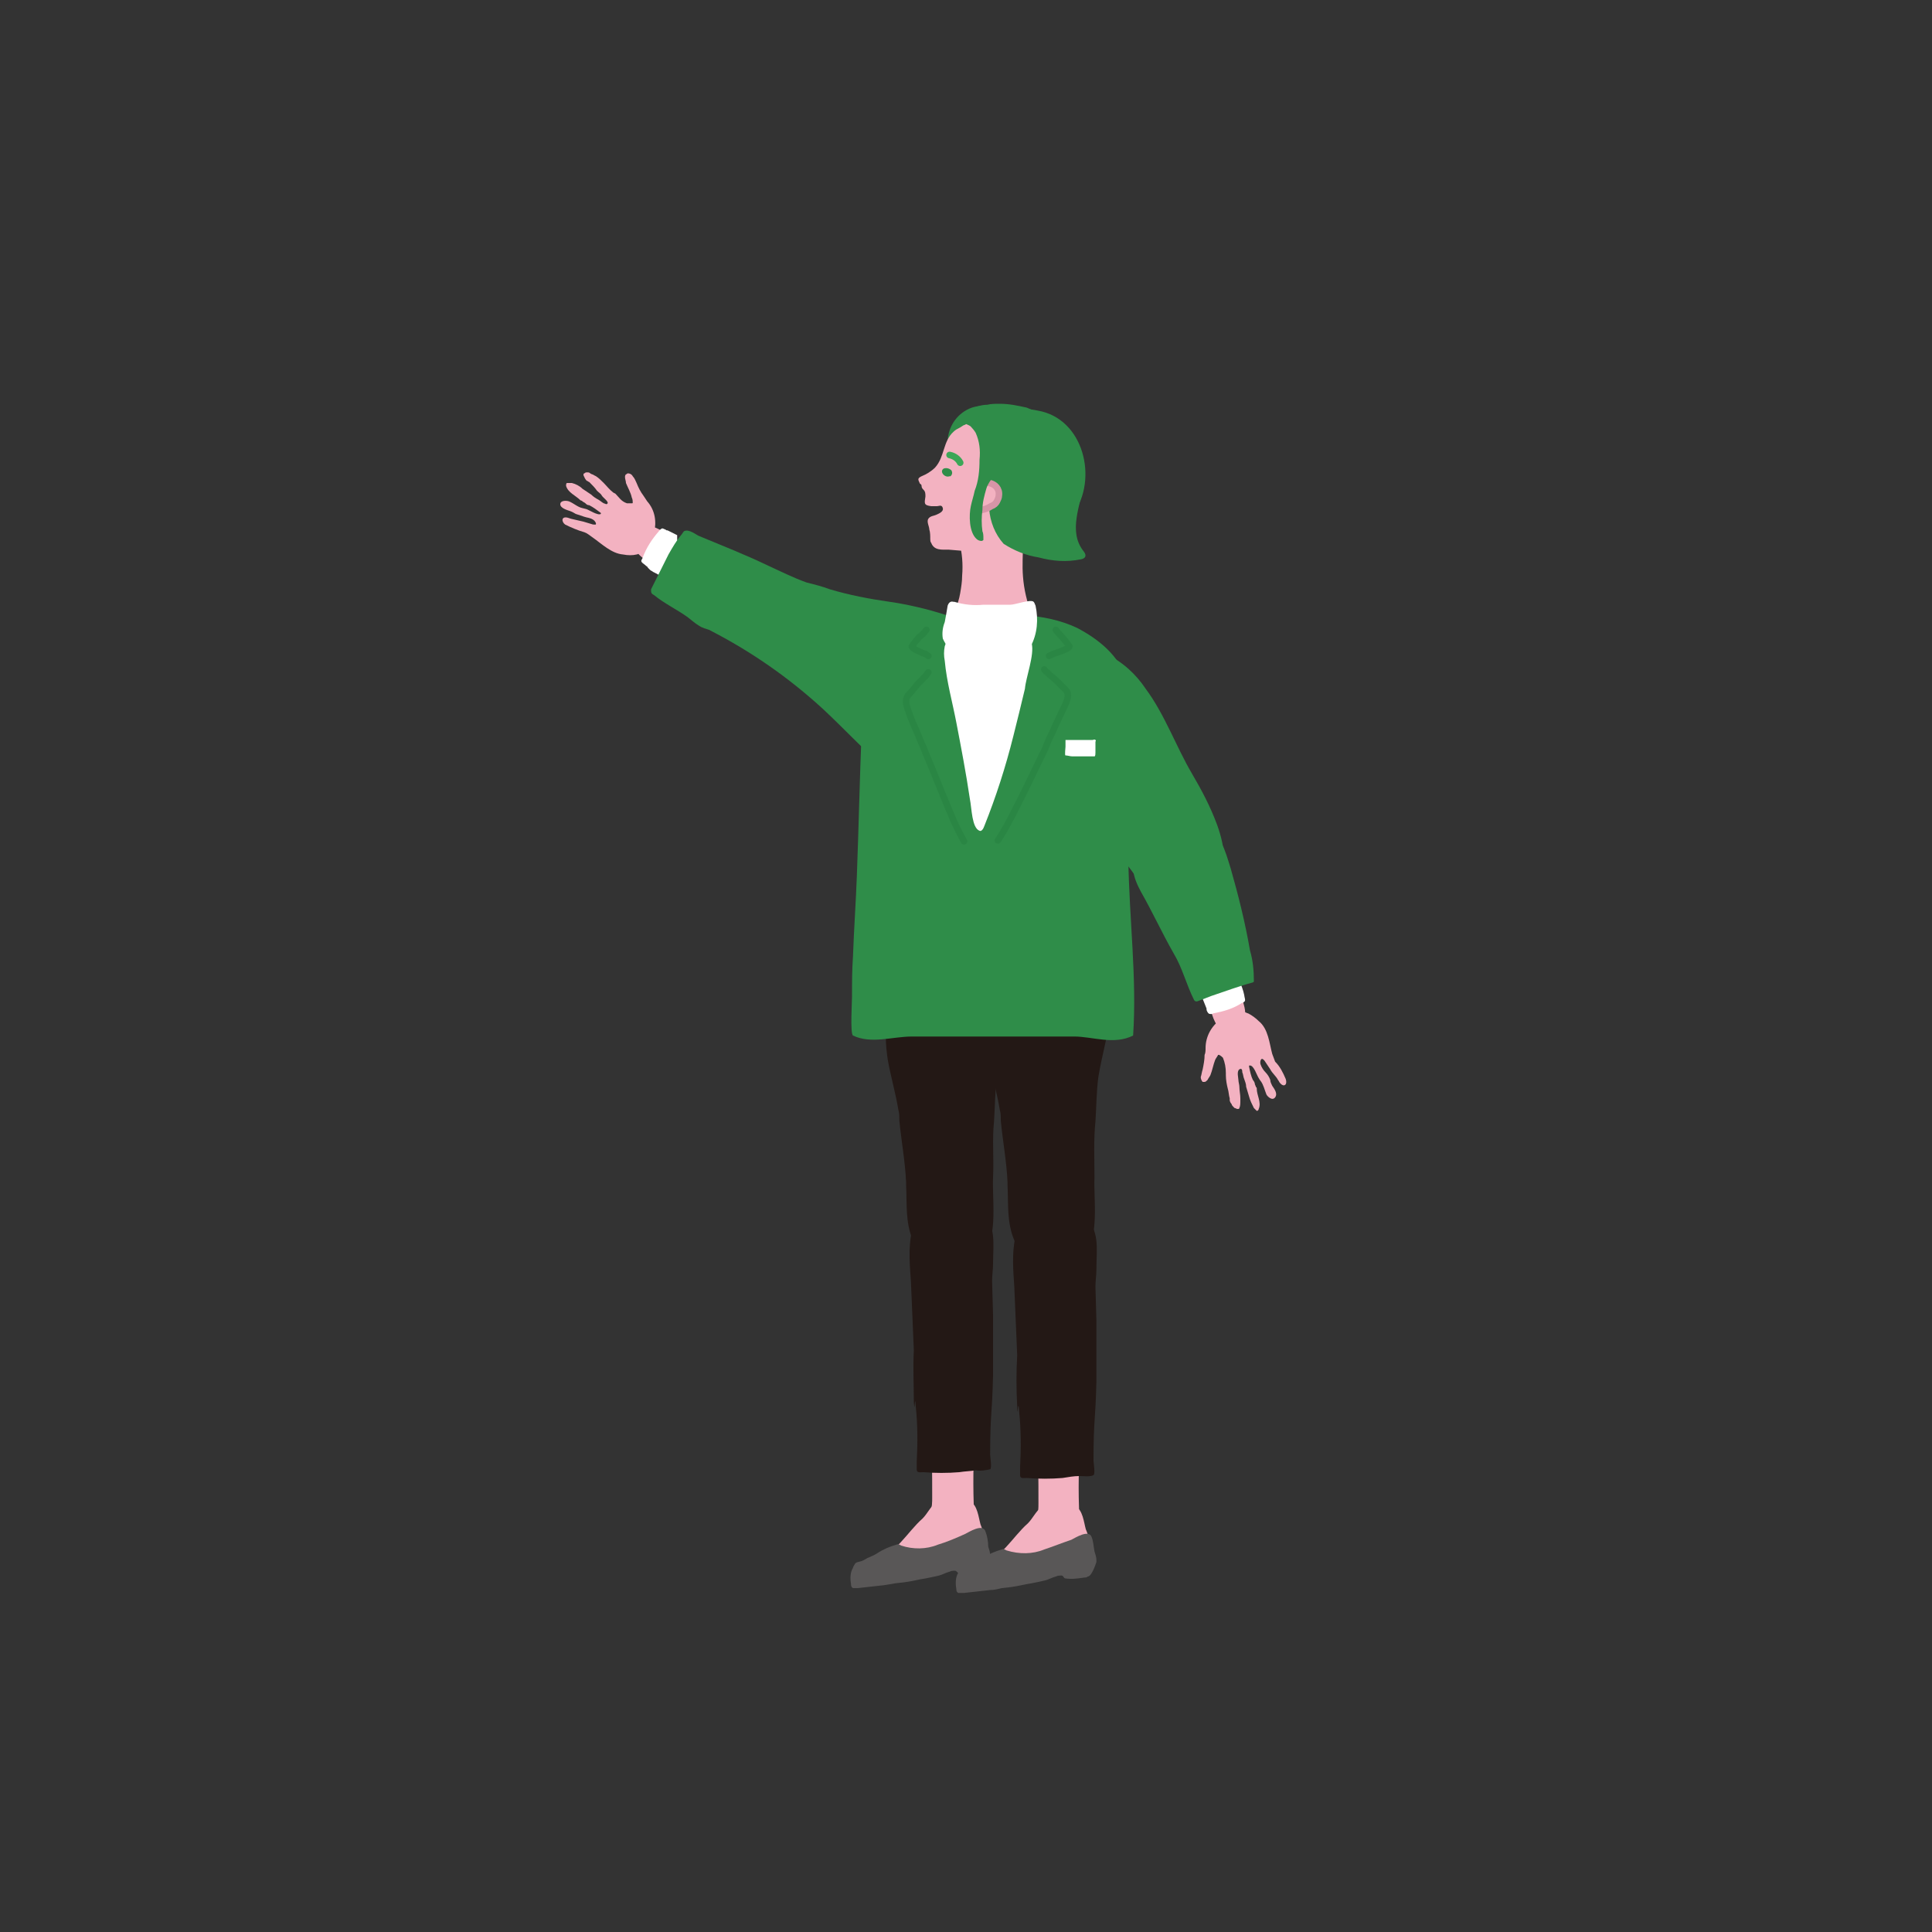 <?xml version="1.0" encoding="utf-8"?>
<!-- Generator: Adobe Illustrator 26.0.3, SVG Export Plug-In . SVG Version: 6.00 Build 0)  -->
<svg version="1.1" id="レイヤー_1" xmlns="http://www.w3.org/2000/svg" xmlns:xlink="http://www.w3.org/1999/xlink" x="0px"
	 y="0px" viewBox="0 0 200 200" style="enable-background:new 0 0 200 200;" xml:space="preserve">
<rect x="0" y="0" width="200" height="200" fill="#333333" stroke="none"/>
<style type="text/css">
	.st0{fill:#F3B2C1;}
	.st1{fill:#595757;}
	.st2{fill:#FFFFFF;}
	.st3{fill:#2F8D49;}
	.st4{fill:#231815;}
	.st5{fill:none;stroke:#3BA657;stroke-width:0.68;stroke-linecap:round;stroke-linejoin:round;}
	.st6{fill:#F3B2C1;stroke:#D795A7;stroke-width:0.68;stroke-linecap:round;stroke-linejoin:round;}
	
		.st7{opacity:0.5;fill:none;stroke:#278041;stroke-width:0.68;stroke-linecap:round;stroke-linejoin:round;enable-background:new    ;}
	.st8{opacity:0;enable-background:new    ;}
</style>
<g id="レイヤー_2_00000165227572395451462040000007796654769605911175_">
	<g id="design">
		<path class="st0" d="M99,159.6l0.2-0.1c0.4-0.2,0.8-0.5,1.1-0.8c0.2-0.2,0.3-0.3,0.4-0.5c0.1-0.2,0.1-0.4,0.1-0.7
			c0-0.1,0-0.3,0-0.4c0-0.5,0-0.9,0-1.4c-0.1-2.8,0-5.7,0.2-8.5c0.2-0.9,0.2-1.8,0.1-2.7c-0.2-1.2-2.1-1.7-3-1.6
			c-0.6,0.1-1.1,0.3-1.5,0.7c-0.3,0.5-0.5,1.1-0.4,1.7v0.1c0,0.7,0,1.3,0.1,2c0.2,2.5,0.2,5.1,0.2,7.6c0,0.5,0,1-0.2,1.5
			c-0.2,0.7-0.9,1.6-0.6,2.3c0,0.1,0.1,0.2,0.2,0.2c0.4,0.3,0.8,0.6,1.3,0.7C97.8,160.1,98.5,160,99,159.6z"/>
		<path class="st0" d="M101.5,157.8c-0.2-0.7-0.3-2-1.1-2.4l-0.3-0.1c0,0-0.1,0-0.1-0.1c-1-0.4-2.2-0.3-3.1,0.3
			c-0.6,0.5-0.9,1.2-1.4,1.7c-1.6,1.4-2.8,3.8-5,4.2c-0.2,0-0.4,0.1-0.5,0.2c-1,0.4-0.1,1.4,0.6,1.6c2.2,0.5,4.7-0.8,6.8-1.3
			c0.9-0.3,1.9-0.5,2.9-0.6c0.8-0.1,1.5-0.4,1.7-1.2C101.9,159.3,101.8,158.5,101.5,157.8z"/>
		<path class="st1" d="M97.1,159.9c-1.2,0.5-2.6,0.5-3.8,0.1c-0.2-0.1-0.3-0.2-0.5-0.1c-0.7,0.2-1.4,0.5-2,0.9
			c-0.3,0.2-0.6,0.3-0.8,0.4c-0.3,0.1-0.5,0.3-0.8,0.4s-0.6,0.1-0.7,0.3s-0.2,0.3-0.2,0.4c-0.3,0.5-0.3,1.1-0.2,1.7
			c0,0.1,0,0.3,0.2,0.4c0.2,0,0.4,0,0.5,0c0.9-0.1,1.8-0.2,2.7-0.3l1.2-0.2l0.9-0.1c0.8-0.1,1.5-0.3,2.2-0.4c0.5-0.1,1-0.2,1.4-0.3
			s0.7-0.3,1.1-0.4c0.2-0.1,0.4-0.1,0.6-0.1c0.2,0.1,0.3,0.3,0.4,0.3c0.7,0.1,1.3,0,2-0.1l0.3-0.1c0.4,0,0.8-1.2,0.9-1.5
			c0,0,0-0.1,0-0.1c0,0,0-0.1,0-0.1c0-0.3-0.1-0.6-0.2-0.9c0-0.5-0.1-1.1-0.3-1.6c-0.3-0.8-1.7,0.1-2.1,0.3
			C99,159.2,98.1,159.6,97.1,159.9z"/>
		<path class="st0" d="M109.9,160.1l0.2-0.2c0.4-0.2,0.8-0.5,1.1-0.8c0.2-0.1,0.3-0.3,0.4-0.5c0.1-0.2,0.1-0.4,0.1-0.7
			c0-0.1,0-0.3,0-0.4c0-0.5,0-0.9,0-1.4c-0.1-2.8,0-5.7,0.3-8.5c0.2-0.9,0.2-1.8,0.1-2.7c-0.2-1.2-2.1-1.7-3-1.5
			c-0.6,0.1-1.1,0.3-1.5,0.7c-0.3,0.5-0.5,1.1-0.4,1.8v0.1c0,0.7,0,1.3,0.1,2c0.2,2.5,0.2,5.1,0.2,7.6c0,0.5,0,1-0.2,1.5
			c-0.2,0.7-0.9,1.6-0.6,2.3c0,0.1,0.1,0.1,0.2,0.2c0.2,0.2,0.3,0.3,0.5,0.4c0.2,0.1,0.5,0.2,0.7,0.3
			C108.8,160.5,109.4,160.5,109.9,160.1z"/>
		<path class="st0" d="M112.4,158.3c-0.2-0.7-0.3-2-1.1-2.4c-0.1,0-0.2-0.1-0.3-0.1l-0.1-0.1c-1-0.4-2.2-0.3-3.1,0.3
			c-0.6,0.5-0.9,1.2-1.4,1.7c-1.6,1.4-2.8,3.8-5,4.2c-0.2,0-0.4,0.1-0.5,0.2c-1,0.4-0.1,1.4,0.6,1.6c2.2,0.5,4.8-0.8,6.8-1.3
			c0.9-0.3,1.9-0.5,2.9-0.6c0.8-0.1,1.5-0.4,1.7-1.2C112.9,159.8,112.7,159,112.4,158.3z"/>
		<path class="st1" d="M108.1,160.4c-1.2,0.5-2.6,0.5-3.9,0.1c-0.2-0.1-0.3-0.2-0.5-0.1c-0.7,0.2-1.4,0.5-2,0.9
			c-0.3,0.2-0.6,0.3-0.8,0.4c-0.3,0.2-0.5,0.3-0.8,0.4c-0.2,0.1-0.6,0.1-0.7,0.3s-0.2,0.3-0.2,0.4c-0.3,0.5-0.3,1.1-0.2,1.7
			c0,0.1,0,0.3,0.2,0.4c0.2,0,0.4,0,0.6,0c0.9-0.1,1.8-0.2,2.7-0.3c0.4,0,0.8-0.1,1.2-0.2l0.9-0.1c0.8-0.1,1.5-0.3,2.2-0.4
			c0.5-0.1,1-0.2,1.4-0.3s0.7-0.3,1.1-0.4c0.2-0.1,0.4-0.1,0.6-0.1c0.2,0,0.2,0.3,0.4,0.3c0.7,0.1,1.3,0,2-0.1c0.1,0,0.2,0,0.3-0.1
			c0.4,0,0.8-1.2,0.9-1.5c0,0,0-0.1,0-0.1c0,0,0-0.1,0-0.1c0-0.3-0.1-0.6-0.2-0.9c-0.1-0.5-0.1-1-0.3-1.5c-0.3-0.8-1.7,0.1-2.1,0.3
			C110,159.7,109,160.1,108.1,160.4z"/>
		<path class="st0" d="M69.7,59.9c1,1,2.2,1.8,3.5,2.4c0.4,0.2,0.8,0.3,1.2,0.4c0.5-0.1,1.1-0.2,1.5-0.5c0.2-0.1,0.3-0.2,0.4-0.4
			c0.1-0.1,0.1-0.3,0.1-0.4c0-0.1,0.1-0.2,0.1-0.3c0-0.2,0.1-0.4,0.1-0.6c0-0.4-0.1-0.7-0.3-1c-0.1-0.1-0.2-0.2-0.3-0.3
			c-0.1-0.1-0.2-0.2-0.3-0.4c-0.1-0.1-0.2-0.1-0.3-0.2c-0.1-0.1-0.2-0.1-0.2-0.2l-0.2-0.2c-0.1-0.1-0.2-0.1-0.3-0.2
			c-0.3-0.2-0.7-0.4-1-0.6c-0.3-0.1-0.5-0.2-0.8-0.3s-0.7-0.3-1.1-0.4c-0.7-0.3-1.4-0.6-2.1-1c-0.9-0.5-1.8-1.4-3-1.2
			c-0.8,0.1-1.4,0.9-1.2,1.7c0,0.2,0.1,0.3,0.1,0.4c0.5,1.2,1.9,1.7,2.9,2.4C68.9,59.3,69.3,59.6,69.7,59.9z"/>
		<path class="st2" d="M70.1,55.4l-1-0.5H69c-0.1-0.1-0.2-0.1-0.4-0.2c-0.2,0-0.3,0.2-0.4,0.3c-0.7,0.8-1.3,1.7-1.7,2.8
			c0,0.1-0.1,0.1-0.1,0.2c-0.1,0.2,0.3,0.4,0.4,0.5c0,0,0.1,0.1,0.1,0.1c0.1,0,0.1,0.1,0.2,0.2c0.1,0.1,0.1,0.1,0.2,0.2
			c0.1,0.1,0.2,0.1,0.3,0.2l0.4,0.2c0.2,0.1,0.4,0.3,0.6,0.4l0.1,0.1c0,0,0.1,0,0.1,0l0.2-0.2c0.2-0.2,0.4-0.3,0.6-0.5
			c0.1-0.1,0.2-0.2,0.3-0.3c0.1-0.1,0.1-0.2,0.2-0.3c0.1-0.1,0.1-0.1,0.2-0.2c0.1-0.1,0.1-0.2,0.2-0.3c0.1-0.2,0.2-0.3,0.2-0.5
			l0.2-0.9c0.1-0.4-0.5-0.7-0.8-0.8L70.1,55.4z"/>
		<path class="st3" d="M92.1,62.3c-2.1-0.3-4.2-0.7-6.2-1.3c-0.8-0.3-1.6-0.5-2.4-0.7c-1.4-0.5-2.8-1.2-4.1-1.8c-2.3-1.1-4.6-2-7-3
			c-0.3-0.1-1.1-0.8-1.6-0.5c-0.1,0.1-0.2,0.3-0.3,0.4c-0.5,0.6-0.9,1.3-1.3,2l-1.5,3c-0.1,0.2-0.2,0.4-0.3,0.6c0,0.1,0,0.1,0,0.2
			c0,0.2,0.1,0.3,0.3,0.4c1.1,0.9,2.4,1.5,3.5,2.3c0.4,0.3,0.7,0.6,1.2,0.9c0.3,0.2,0.7,0.3,1,0.4c4.3,2.2,8.2,4.9,11.8,8.2
			c4.5,4.2,8.3,9,14.4,10.9c0.8,0.2,1.6,0.2,2.4,0c4.1-0.4,7.8-3.7,8.1-7.9C110.7,67.4,99,63.3,92.1,62.3z"/>
		<path class="st0" d="M67.5,55.5c0.1-0.1,0.2-0.2,0.2-0.3c0.3-1.2,0.1-2.4-0.7-3.3l-0.4-0.6c-0.3-0.4-0.5-0.8-0.7-1.3
			c-0.1-0.2-0.2-0.5-0.4-0.7C65.4,49.1,65.2,49,65,49c-0.1,0-0.1,0.1-0.2,0.1c-0.1,0.1-0.1,0.2-0.1,0.3c0,0.2,0.1,0.4,0.1,0.6
			c0.2,0.5,0.5,1,0.6,1.5c0.1,0.2,0.1,0.4,0.1,0.5c0,0.1,0,0.1-0.1,0.1c-0.2,0-0.3,0-0.5,0c-0.6-0.2-0.8-0.6-1.2-1L63.5,51
			c-0.4-0.3-0.7-0.7-1-1s-0.5-0.5-0.8-0.7l-0.2-0.1c-0.1-0.1-0.3-0.1-0.4-0.2c-0.1-0.1-0.2-0.1-0.3-0.1c0,0-0.1,0-0.1,0
			c-0.1,0-0.2,0.1-0.2,0.1c-0.1,0-0.1,0.1-0.1,0.2c0.1,0.2,0.2,0.5,0.4,0.6c0.1,0,0.1,0.1,0.2,0.1c0.3,0.3,0.6,0.6,0.8,0.9
			c0.2,0.2,0.4,0.3,0.5,0.5s0.7,0.6,0.6,0.8s-0.3,0-0.4,0c-0.2-0.1-0.4-0.3-0.6-0.4c-0.2-0.1-0.5-0.3-0.7-0.5
			c-0.3-0.2-0.6-0.4-0.9-0.6c-0.3-0.3-0.7-0.5-1.1-0.6c-0.2,0-0.3,0-0.5,0c-0.1,0-0.1,0.2-0.1,0.3c0.2,0.7,1,1,1.5,1.5
			c0,0,0.1,0,0.2,0.1c0.1,0.1,0.2,0.1,0.3,0.2c0.1,0.1,0.2,0.2,0.4,0.2c0.4,0.2,0.8,0.5,1.2,0.8c0,0,0,0.1,0,0.1
			c-0.3,0.2-1.2-0.4-1.5-0.5l-0.4-0.1c-0.5-0.1-0.9-0.5-1.4-0.7c-0.3-0.1-0.9-0.1-0.9,0.3s0.7,0.6,1,0.7s0.4,0.2,0.6,0.3l0.9,0.3
			c0.3,0.1,0.6,0.1,0.9,0.3c0.2,0.1,0.5,0.6,0.1,0.5h-0.1c-0.3-0.1-0.7-0.2-1-0.3c-0.4-0.1-0.9-0.2-1.3-0.3l-0.3-0.1
			c-0.7-0.2-0.7,0.4-0.3,0.7c0.6,0.3,1.3,0.6,2,0.8c0.3,0.1,0.5,0.3,0.8,0.5c1,0.7,2,1.7,3.2,1.8c0.5,0.1,1,0.1,1.4,0
			c0.1,0,0.2-0.1,0.3-0.1c0.2-0.2,0.3-0.4,0.4-0.6c0.1-0.3,0.1-0.5,0.4-0.8S67.3,55.6,67.5,55.5z"/>
		<path class="st3" d="M98.1,45.6c0,0.2,0,0.3,0.1,0.5c0.1,0.3,0.3,0.7,0.4,1c0.3,0.5,0.5,0.6,0.8,0.1c0.2-0.2,0.3-0.4,0.4-0.7
			c0.1-0.4,0.3-0.7,0.5-1c0.2-0.2,0.5-0.3,0.6-0.6c0.2-0.3,0.3-0.7,0.4-1c0.2-0.3,1.2-1.5,0.7-1.8c-0.3-0.2-1.1,0-1.4,0.1
			C99.2,42.7,98.2,44,98.1,45.6z"/>
		<path class="st0" d="M99.4,57l-1.2-0.1c-0.7,0-1.5,0.1-1.8-0.7c-0.1-0.1-0.1-0.3-0.1-0.4c0-0.3,0-0.7-0.1-1c0-0.3-0.3-0.8-0.1-1.1
			s0.6-0.3,0.8-0.4s0.8-0.3,0.7-0.7s-0.4-0.2-0.6-0.2s-0.4,0-0.6,0c-0.8-0.1-0.7-0.3-0.6-1c0-0.3,0-0.5-0.2-0.7
			c-0.1-0.1-0.2-0.2-0.2-0.4s-0.2-0.2-0.2-0.3c-0.2-0.4-0.2-0.5,0.2-0.7c0.5-0.2,1-0.5,1.4-0.9c1-1.1,0.8-2.7,1.9-3.7
			c0.2-0.2,0.4-0.3,0.6-0.4c0.2-0.1,0.3-0.2,0.5-0.3c0.1,0,0.2-0.1,0.2-0.1c0.5-0.3,1.1-0.5,1.7-0.5c3.3-0.4,6.3,2,6.6,5.3
			c0,0.1,0,0.2,0,0.2c0.3,2.2-0.4,4.4-1.9,6c-0.2,0.2-0.4,0.3-0.6,0.5c-0.5,0.4-1,0.8-1.6,1.2C102.9,57.5,101,57.1,99.4,57z"/>
		<path class="st4" d="M105.3,145.6c0,1.7,0.1-1.2,0.2,0.5c0.2,1.9,0.2,3.8,0.1,5.8c0,0.3,0,0.5,0,0.8c0,0.4,0.3,0.3,0.7,0.3
			c1.2,0.1,2.5,0.1,3.7,0c0.6-0.1,1.2-0.2,1.7-0.2c0.4,0,1.2,0.1,1.5-0.1c0.2-0.1,0-1.3,0-1.5c0-4.3,0.2-4,0.3-8.2
			c0-2.1,0-4.2,0-6.3l-0.1-3.5c0-0.6,0.1-1.2,0.1-1.8c0-2.2,0.4-4-1.3-5.6c-0.9-0.8-2.5-0.6-3.6-0.6c-4.3,0-3.8,5-3.6,8
			c0.1,2.4,0.2,4.7,0.3,7.1C105.2,142,105.2,143.8,105.3,145.6z"/>
		<path class="st4" d="M98.5,97.6c-0.2,0-0.5,0-0.7,0c-0.8,0.2-1.6,0.3-2.5,0.3c-0.8,0-1.7,0.1-2.4,0.5c-1.1,0.6-1.8,1.2-1.7,2.5
			c0.1,0.7,0.1,1.3,0.1,2c0,0.9,0,1.9,0.2,2.8c0,0.1,0,0.2,0,0.2c0,0.5,0.2,1,0.2,1.5c0,0.8,0.1,1.6,0.2,2.3
			c0.3,1.7,0.8,3.4,1.1,5.2c0.1,0.3,0.1,0.7,0.1,1.1c0.2,2.1,0.6,4.2,0.7,6.4c0,0.1,0,0.2,0,0.3c0.1,1.9-0.1,3.8,0.7,5.7
			c0.1,0.2,0.1,0.4,0.2,0.6c0.1,0.3,0.3,0.6,0.5,0.8c0.2,0.3,0.5,0.4,0.8,0.6c0.3,0.1,0.7,0.2,1.1,0.2c0.3,0.1,0.7,0.1,1.1,0.1
			c0.9-0.2,2,0.1,2.8-0.4c0.3-0.1,0.6-0.3,0.9-0.6c1.4-1.9,0.8-5.6,0.9-7.8c0.1-2-0.1-3.9,0.1-5.8c0.1-1.5,0.1-3.1,0.3-4.6
			c0.4-2.4,1.1-4.8,1.4-7.1c0.2-1.6,0.7-3.5,0-5s-2.4-1.8-3.8-1.9C100,97.6,99.2,97.6,98.5,97.6z"/>
		<path class="st4" d="M109,97.6c-0.2,0-0.5,0-0.7,0c-0.8,0.2-1.6,0.3-2.5,0.3c-0.8,0-1.7,0.1-2.4,0.5c-1.1,0.6-1.8,1.2-1.7,2.5
			c0.1,0.7,0.1,1.3,0.1,2c0,0.9,0,1.9,0.2,2.8c0,0.1,0,0.2,0,0.2c0,0.5,0.2,1,0.2,1.5c0,0.8,0.1,1.6,0.2,2.3
			c0.3,1.7,0.8,3.4,1.1,5.2c0.1,0.3,0.1,0.7,0.1,1.1c0.2,2.1,0.6,4.2,0.7,6.4c0,0.1,0,0.2,0,0.3c0.1,1.9-0.1,3.8,0.7,5.7
			c0.1,0.2,0.1,0.4,0.2,0.6c0.1,0.3,0.3,0.6,0.5,0.8c0.2,0.3,0.5,0.4,0.8,0.6c0.3,0.1,0.7,0.2,1.1,0.2c0.3,0.1,0.7,0.1,1.1,0.1
			c0.9-0.2,2,0.1,2.8-0.4c0.3-0.1,0.6-0.3,0.9-0.6c1.4-1.9,0.8-5.6,0.9-7.8c0-2-0.1-3.9,0.1-5.8c0.1-1.5,0.1-3.1,0.3-4.6
			c0.4-2.4,1.1-4.8,1.4-7.1c0.2-1.6,0.7-3.5,0-5s-2.4-1.8-3.8-1.9C110.6,97.6,109.8,97.6,109,97.6z"/>
		<path class="st4" d="M94.6,145.1c0.1,1.7,0.1-1.2,0.2,0.5c0.2,1.9,0.2,3.8,0.1,5.7c0,0.3,0,0.5,0,0.8c0,0.4,0.3,0.3,0.7,0.3
			c1.2,0.1,2.5,0.1,3.7,0c0.6-0.1,1.2-0.1,1.7-0.2c0.5,0.1,1,0,1.5-0.1c0.2-0.1,0-1.3,0-1.5c0-4.3,0.2-4,0.3-8.2c0-2.1,0-4.2,0-6.3
			l-0.1-3.5c0-0.6,0.1-1.2,0.1-1.7c0-2.2,0.4-4-1.3-5.6c-0.9-0.9-2.5-0.6-3.6-0.6c-4.4,0-3.8,5-3.6,8c0.1,2.4,0.2,4.7,0.3,7.1
			C94.5,141.5,94.6,143.3,94.6,145.1z"/>
		<path class="st3" d="M116.8,88.8c0-4.6-0.2-9.2-0.7-13.8c-0.1-0.3-0.1-1.6-0.3-1.5l-1.2-0.2h-1.9c-1-0.8-2.7-0.1-3.7,0h-6.3h-6.3
			c-1-0.1-2.7-0.8-3.7,0c-0.6,0.1-1.2,0.1-1.8,0.1c-0.6,0-1.2,0.4-1.5,1c-0.1,0.4-0.2,0.8-0.2,1.2c-0.2,4.8-0.3,9.8-0.5,15.1
			c-0.1,2.7-0.3,5.5-0.4,8.3c-0.1,1.4-0.1,2.8-0.1,4.2c0,0.5-0.2,3.8,0.1,4c1.9,0.9,4.1,0.1,6.1,0.1c2.1,0,4.2,0,6.4,0h4
			c2.1,0,4.3,0,6.4,0c1.9,0,4.1,0.9,6.1-0.1C117.7,101.2,116.9,95.3,116.8,88.8z"/>
		<path class="st3" d="M117.7,75.9c0-0.1-0.1-0.2-0.1-0.3s0-0.1,0-0.2c0-0.3-0.1-0.6-0.1-0.8c-0.1-0.8-0.2-1.6-0.4-2.4
			c-0.1-0.3-0.2-0.7-0.3-1c-0.1-0.1-0.1-0.3-0.2-0.4c0-0.1,0-0.2,0-0.3c-0.6-2.6-3-4.4-5.1-5.5c-1.7-0.8-3.6-1.2-5.5-1.3
			c-0.3,0-0.5,0-0.8,0h-0.5h-3.5h-0.5c-0.3,0-0.5,0-0.8,0c-1.9,0.1-3.8,0.5-5.5,1.3c-2.1,1.1-4.5,3-5.1,5.5c0,0.1,0,0.2,0,0.3
			c0,0.1-0.1,0.3-0.2,0.4c-0.1,0.3-0.2,0.7-0.3,1c-0.2,0.8-0.3,1.6-0.4,2.4c0,0.3,0,0.6-0.1,0.8c0,0.1,0,0.1,0,0.2
			c0,0.1-0.1,0.2-0.1,0.3l0,0l0,0c0.1,0.2,0.5,0.1,0.7,0.1h2c0.2,0,0.4,0,0.6,0c0.2,0,0.4,0,0.5,0H114c0.2,0,0.3,0,0.5,0
			c0.2,0,0.4,0,0.6,0h2c0.2,0,0.6,0.1,0.7-0.1l0,0H117.7z"/>
		<path class="st0" d="M101.2,55c-1,0.1-2.3,0.2-2.2,0.5c0.1,0.1,0.1,0.3,0.2,0.4c0,0.1,0.1,0.2,0.1,0.2c0.3,1.1,0.4,2.3,0.3,3.5
			c0,0.6-0.1,1.2-0.2,1.8c-0.1,0.6-0.3,1.2-0.5,1.7c-0.2,0.4-0.3,0.9-0.2,1.4c0.1,0.8,0.5,1.6,1.2,2.2c1.3,1.2,3.5,1.1,5,0.6
			c0.4-0.2,0.7-0.5,1-0.8c0.4-0.3,0.7-0.7,1-1.1c0.2-0.3,0.3-0.6,0.3-0.9c-0.1-0.3-0.2-0.6-0.4-0.9c-0.5-1.3-0.8-2.6-0.9-3.9
			c-0.1-1.2,0-2.3,0-3.5c0-1.4-2.6-1.3-3.3-1.2L101.2,55z"/>
		<path class="st3" d="M98.4,49.3c0.2-0.2,0.2-0.4,0.1-0.6c-0.2-0.2-0.5-0.3-0.8-0.2c-0.5,0.3,0.1,1,0.6,0.8
			C98.3,49.3,98.3,49.3,98.4,49.3z"/>
		<path class="st5" d="M98.3,47.1c0.5,0.1,0.9,0.4,1.1,0.8"/>
		<path class="st3" d="M102.5,47.4c0.3-0.8,0.2-1.6-0.3-2.3c-0.7-0.5-1.5-0.9-2.4-1.3c-0.1-0.1-0.2-0.1-0.3-0.1
			c-0.2-0.2-0.2-0.5,0-0.7l0.4-0.3c0.1-0.1,0.2-0.1,0.3-0.2s0.2-0.1,0.3-0.1c0.5-0.3,1.1-0.5,1.7-0.5c0.4-0.1,0.8-0.1,1.3-0.1
			c1,0,1.9,0.2,2.8,0.4c0.7,0.3,1.4,0.6,2,0.9c0.5,0.2,1,0.6,1.4,1c0.7,0.7,1.3,1.7,1.5,2.7c0.2,0.6,0.3,1.1,0.4,1.7
			c0.1,1.2,0,2.3-0.1,3.5c-0.3,1-1,1.9-1.8,2.7c-0.1,0.1-0.2,0.2-0.4,0.2c-0.2,0.1-0.3,0.2-0.5,0.3c-0.3,0.1-0.6,0.3-0.9,0.4
			c-0.6,0.2-1.5,0.7-2.1,0.3c-0.4-0.3-0.6-0.6-0.8-1c-0.3-0.5-0.4-1.1-0.5-1.6c-0.1-0.7-0.3-1.4-0.8-2c-0.1-0.3-0.3-0.6-0.4-0.8
			c-0.1-0.2-0.3-0.4-0.5-0.5h-0.2l-0.3-0.1c-0.1,0-0.3,0-0.4,0c-0.1,0-0.4,0-0.5-0.1s0.2-0.4,0.3-0.5
			C102.1,48.8,102.4,48.1,102.5,47.4z"/>
		<path class="st3" d="M112.2,49.9c-0.3,2.4-1.7,5.1,0,7.2c0.3,0.4,0.2,0.7-0.3,0.8c-1.5,0.3-2.9,0.2-4.4-0.2
			c-1.3-0.2-2.5-0.7-3.6-1.4c-0.9-1-1.4-2.3-1.5-3.6c-0.2-0.5-0.2-1.1-0.1-1.7c0.1-0.3,0.3-0.6,0.5-0.9c0.1-0.4,0.1-0.9,0-1.4
			c-0.1-1.1,0.5-2.2,1.5-2.8c0.5-0.2,1-0.2,1.5-0.2c0.6,0,1.2,0,1.7-0.1c1-0.2,2.1-0.1,3,0.3c1.1,0.5,1.8,1.7,1.7,2.9
			C112.3,49.2,112.3,49.5,112.2,49.9z"/>
		<path class="st6" d="M102.4,50c0.6,0.1,1.1,0.6,1,1.3c0,0.2-0.1,0.4-0.2,0.6c-0.1,0.2-0.3,0.4-0.6,0.5c-0.3,0.2-0.6,0.3-1,0.4"/>
		<path class="st3" d="M113.7,85.9c-1.7-1.7-3.6-3.2-5.2-5c-1-1-1.7-2.3-2-3.8c-0.5-2.9,1.4-5.6,3.3-7.9c0.5-0.7,1.1-1.3,1.8-1.7
			c1-0.3,2-0.2,2.9,0.2c1.7,0.8,3.1,2.1,4.1,3.6c2,2.7,3.1,5.9,4.8,8.8c1,1.7,1.9,3.4,2.6,5.3c0.8,2.2,1.4,5.5-0.8,7.1
			c-0.4,0.4-0.9,0.6-1.4,0.9c-2.3,0.9-4.2,0.1-5.6-1.8C116.8,89.6,115.3,87.7,113.7,85.9z"/>
		<path class="st0" d="M127.8,100.6c-0.2-1.4-0.6-2.8-1.2-4.1c-0.2-0.4-0.4-0.7-0.7-1c-0.4-0.3-1-0.5-1.5-0.6
			c-0.2-0.1-0.4-0.1-0.6,0c-0.1,0.1-0.3,0.1-0.4,0.2c-0.1,0.1-0.2,0.1-0.2,0.2c-0.2,0.2-0.3,0.3-0.5,0.4c-0.2,0.3-0.4,0.6-0.4,0.9
			c0,0.1,0,0.3,0,0.4c0,0.2,0,0.3,0,0.5s0.1,0.2,0.1,0.4c0,0.1,0,0.2,0.1,0.3c0,0.1,0,0.2,0.1,0.3c0,0.1,0.1,0.3,0.1,0.4
			c0.1,0.4,0.2,0.7,0.4,1.1c0.1,0.3,0.3,0.5,0.4,0.8s0.4,0.7,0.6,1c0.4,0.7,0.7,1.4,1,2.1c0.4,1,0.5,2.2,1.5,2.8
			c0.7,0.4,1.6,0.1,2-0.6c0.1-0.1,0.1-0.3,0.2-0.4c0.4-1.2-0.4-2.6-0.7-3.7C128.1,101.6,127.9,101.1,127.8,100.6z"/>
		<path class="st2" d="M124.5,103.4l0.4,1v0.1c0,0.1,0.1,0.3,0.2,0.4c0.1,0.1,0.4,0.1,0.5,0c1.1-0.2,2.1-0.5,3-1.1
			c0.1,0,0.1,0,0.2-0.1c0.2-0.1,0-0.5,0-0.7c-0.1-0.5-0.3-1-0.5-1.5c-0.1-0.2-0.2-0.5-0.2-0.7c0,0,0-0.1,0-0.1c0,0-0.1,0-0.1,0
			c-0.1,0-0.2,0-0.3,0c-0.9-0.1-1.9,0.1-2.7,0.6l-0.8,0.6c-0.3,0.3-0.1,0.8,0,1.1L124.5,103.4z"/>
		<path class="st0" d="M126.7,105.4c-0.1,0-0.2,0-0.3,0.1c-1,0.7-1.6,1.8-1.6,3c0,0.2,0,0.5-0.1,0.7c0,0.5-0.1,1-0.2,1.5
			c-0.1,0.3-0.1,0.5-0.2,0.8c0,0.2,0.1,0.4,0.2,0.5c0.1,0,0.1,0,0.2,0c0.1,0,0.2-0.1,0.3-0.2c0.1-0.2,0.2-0.3,0.3-0.5
			c0.2-0.5,0.3-1.1,0.5-1.6c0.1-0.2,0.2-0.3,0.3-0.5c0.1,0,0.1,0,0.1,0c0.2,0.1,0.3,0.2,0.4,0.3c0.2,0.5,0.3,1,0.3,1.6
			c0,0.1,0,0.2,0,0.2c0,0.5,0.1,1,0.2,1.4c0.1,0.3,0.1,0.7,0.2,1c0,0.1,0,0.1,0,0.2c0,0.1,0.1,0.3,0.2,0.4c0,0.1,0.1,0.2,0.2,0.3
			c0,0,0,0,0.1,0.1c0.1,0,0.2,0.1,0.3,0.1c0.1,0,0.2,0,0.2-0.1c0.1-0.2,0.1-0.5,0.1-0.8c0-0.1,0-0.1,0-0.2c0-0.4-0.1-0.8-0.1-1.2
			c0-0.2-0.1-0.5-0.1-0.7c0-0.2-0.2-0.9,0.1-1.1s0.3,0.2,0.3,0.3c0.1,0.2,0.1,0.5,0.2,0.7c0.1,0.3,0.2,0.5,0.2,0.8
			c0.1,0.3,0.2,0.7,0.3,1c0.1,0.4,0.3,0.8,0.5,1.2c0.1,0.1,0.2,0.2,0.3,0.3c0.1,0,0.2-0.1,0.2-0.2c0.3-0.7-0.2-1.4-0.2-2.1
			c0-0.1,0-0.1-0.1-0.2c0-0.1-0.1-0.2-0.1-0.3c0-0.1-0.1-0.3-0.2-0.4c-0.2-0.4-0.3-0.9-0.4-1.4c0-0.1,0-0.1,0.1-0.1
			c0.4,0,0.7,1,0.9,1.3s0.1,0.2,0.2,0.3c0.3,0.4,0.4,0.9,0.6,1.4c0.1,0.2,0.6,0.7,0.9,0.3s-0.1-0.9-0.3-1.2
			c-0.1-0.2-0.2-0.4-0.2-0.6c-0.1-0.3-0.3-0.6-0.5-0.8c-0.2-0.2-0.4-0.5-0.5-0.8c-0.1-0.2,0-0.8,0.3-0.5l0.1,0.1
			c0.2,0.3,0.4,0.6,0.6,0.9c0.2,0.4,0.6,0.7,0.8,1.1c0.1,0.1,0.1,0.2,0.2,0.3c0.4,0.5,0.8,0.2,0.6-0.4c-0.3-0.7-0.6-1.3-1.1-1.8
			c-0.1-0.3-0.2-0.5-0.3-0.8c-0.3-1.1-0.4-2.6-1.4-3.4c-0.3-0.3-0.7-0.6-1.1-0.8c-0.1,0-0.2-0.1-0.3-0.1c-0.2,0-0.5,0.1-0.7,0.2
			c-0.2,0.2-0.5,0.3-0.8,0.3C127.1,105.5,126.9,105.4,126.7,105.4z"/>
		<path class="st3" d="M121.3,85.1h0.3c0.9-0.2,1.9-0.1,2.8,0.2c2,0.9,2.4,2.7,3,4.6c0.8,2.8,1.5,5.6,2,8.5c0.3,1,0.4,2.1,0.4,3.1
			c0,0.2,0,0.1-0.1,0.2c-1.5,0.4-2.8,0.9-4.3,1.4l-1.3,0.5c-0.2,0.1-0.4,0.1-0.5-0.1c-0.8-1.6-1.2-3.3-2.1-4.8
			c-1.2-2.1-2.2-4.3-3.4-6.4c-0.8-1.5-1.3-3,0-4.4c0.2-0.2,0.4-0.3,0.5-0.4c0.2-0.3,0.4-0.6,0.5-0.9
			C119.6,85.9,120.4,85.3,121.3,85.1z"/>
		<path class="st3" d="M100.7,42.8c-0.5,0-1.1,0.2-0.7,0.8c0.3,0.4,0.7,0.7,1,1.2c0.4,0.9,0.5,1.8,0.4,2.8c0,1.1-0.1,2.2-0.5,3.2
			c-0.1,0.5-0.3,1.1-0.4,1.6c-0.2,0.9-0.2,2.7,0.6,3.4c0.1,0.1,0.3,0.2,0.5,0.2c0.1,0,0.2-0.1,0.2-0.1c0,0,0-0.1,0-0.2
			c0-0.2,0-0.5-0.1-0.7c-0.1-0.7-0.1-1.5,0-2.2c0-0.8,0.2-1.5,0.4-2.2c0.3-1,1.2-1.6,1.6-2.6c0-0.1,0.1-0.2,0.1-0.4
			c0.5-1.5-0.1-3.2-1.4-4.1c-0.5-0.3-1.1-0.5-1.7-0.6L100.7,42.8z"/>
		<path class="st3" d="M107.4,42.5c4.8,0.8,6.3,7.1,3.7,10.7c-0.5,0.9-1.3,1.6-2.3,2c-2,0.5-3.1-1.8-3.2-3c-0.1-1.4-0.4-2.9-0.7-4.3
			c-0.4-1.1-0.7-2.3-0.8-3.5c0-0.1,0-0.2,0-0.3c-0.1-1.1,1.3-1.6,2.2-1.8C106.6,42.4,107,42.4,107.4,42.5z"/>
		<path class="st2" d="M99.1,67.7c-0.7-0.3-1.2-0.9-1.5-1.6c-0.1-0.6,0-1.2,0.2-1.7c0.1-0.5,0.2-1.1,0.3-1.7
			c0.1-0.3,0.3-0.5,0.6-0.4c0,0,0,0,0.1,0c1,0.3,2,0.4,3,0.3c0.9,0,1.8,0,2.8,0c0.5,0,2.1-0.6,2.4-0.3c0.1,0.1,0.1,0.2,0.2,0.4
			c0.3,1.4,0.2,2.9-0.5,4.2c-0.1,0.2-0.2,0.4-0.4,0.6c-0.7,0.8-2.6,0.8-3.6,0.9C101.5,68.6,100.2,68.4,99.1,67.7z"/>
		<path class="st7" d="M96.1,69.6c-0.1,0.1-0.2,0.3-0.3,0.4l-0.3,0.3c-0.3,0.3-0.6,0.6-0.9,1c-0.6,0.8-1.1,0.8-0.6,2.2
			c0.3,0.9,0.7,1.8,1.1,2.7c0.2,0.6,0.5,1.1,0.7,1.7c0.9,2.1,1.7,4.2,2.6,6.3c0.4,1,0.9,2,1.4,2.9"/>
		<path class="st7" d="M95.9,65.2c-0.5,0.6-0.2,0.3-0.8,0.8c-0.1,0.2-0.3,0.3-0.4,0.5c-0.1,0.1-0.2,0.3-0.3,0.4
			c-0.1,0.2,0.9,0.6,1.1,0.7l0.3,0.1l0.3,0.2"/>
		<path class="st7" d="M108.1,69.3c0.1,0.1,0.2,0.3,0.3,0.3l0.3,0.3c0.4,0.3,0.7,0.6,1,0.9c0.6,0.7,1.2,0.7,0.6,2.1
			c-0.4,0.9-0.9,1.8-1.3,2.8c-0.3,0.6-0.6,1.2-0.8,1.8c-1.1,2.2-2.1,4.4-3.2,6.5c-0.5,1-1.1,2.1-1.7,3"/>
		<path class="st7" d="M109.3,65.2c0.2,0.3,0.5,0.6,0.7,0.8c0.1,0.2,0.3,0.3,0.4,0.5c0.1,0.1,0.2,0.3,0.3,0.4
			c0.1,0.2-1.1,0.6-1.4,0.7l-0.3,0.1l-0.4,0.2"/>
		<path class="st2" d="M110.3,78.2c-0.1,0,0-0.8,0-0.9c0-0.2,0-0.5,0-0.7c0.2,0,0.4,0,0.6,0h0.5h1.7c0.1,0,0.2-0.1,0.3,0
			s0,0.1,0,0.2c0,0.4,0,0.8,0,1.1c0,0.1,0,0.4-0.1,0.4H111C110.8,78.3,110.5,78.2,110.3,78.2z"/>
		<path class="st2" d="M106.8,66.6c-0.3-1.5-2.3-2.1-3.1-2.4c-1.3-0.5-2.7-0.5-3.9,0.2c-1,0.6-1.7,1.5-2,2.5c-0.1,0.5-0.1,1,0,1.5
			c0.2,2.2,0.8,4.3,1.2,6.4c0.5,2.6,1,5.2,1.4,7.9c0.2,1,0.2,3,1,3.3c0.2,0.1,0.4-0.2,0.5-0.5c1.2-3,2.2-6.1,3-9.3
			c0.4-1.6,0.8-3.2,1.2-4.9C106.2,70.1,107.1,67.8,106.8,66.6z"/>
		<rect class="st8" width="200" height="200"/>
	</g>
</g>
</svg>
